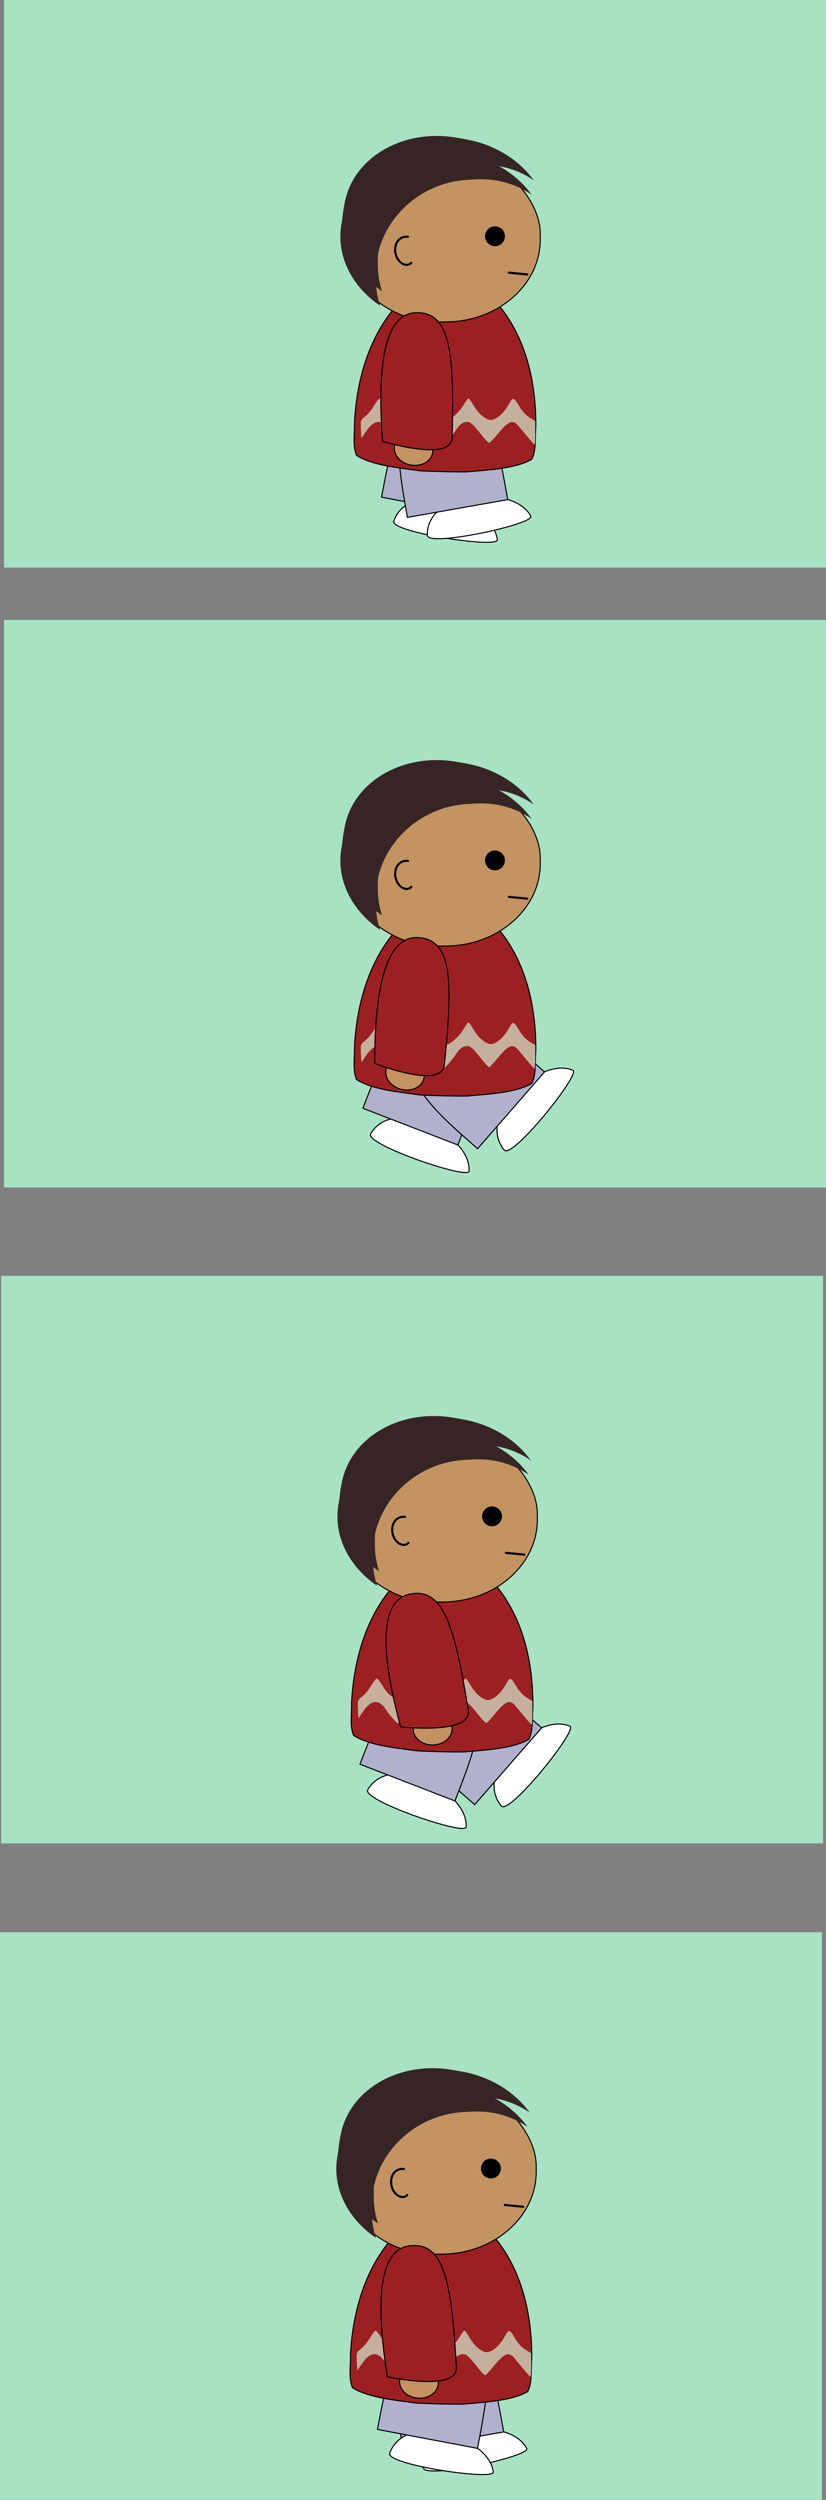 <?xml version="1.0" encoding="UTF-8" standalone="no"?>
<!-- Created with Inkscape (http://www.inkscape.org/) -->
<svg
    xmlns:inkscape="http://www.inkscape.org/namespaces/inkscape"
    xmlns:rdf="http://www.w3.org/1999/02/22-rdf-syntax-ns#"
    xmlns="http://www.w3.org/2000/svg"
    xmlns:xlink="http://www.w3.org/1999/xlink"
    xmlns:ns1="http://sozi.baierouge.fr"
    xmlns:cc="http://creativecommons.org/ns#"
    xmlns:dc="http://purl.org/dc/elements/1.1/"
    xmlns:sodipodi="http://sodipodi.sourceforge.net/DTD/sodipodi-0.dtd"
    id="svg6370"
    sodipodi:docname="all-the-frames.svg"
    viewBox="0 0 776.61 2349"
    version="1.1"
    inkscape:version="0.48.3.1 r9886"
  >
  <rect x="0" y="0" width="776.61" height="2349" fill="#808080" stroke="none"/>
  <sodipodi:namedview
      id="namedview108"
      fit-margin-left="0"
      inkscape:zoom="0.6"
      borderopacity="1"
      inkscape:current-layer="svg6370"
      inkscape:cx="1018.1207"
      inkscape:cy="1371.7758"
      inkscape:window-maximized="1"
      showgrid="false"
      fit-margin-right="0"
      bordercolor="#666666"
      inkscape:window-x="0"
      guidetolerance="10"
      objecttolerance="10"
      inkscape:window-y="24"
      fit-margin-bottom="0"
      inkscape:window-width="1920"
      inkscape:pageopacity="0"
      inkscape:pageshadow="2"
      pagecolor="#ffffff"
      gridtolerance="10"
      inkscape:window-height="1124"
      fit-margin-top="0"
  />
  <g
      id="g4034"
      inkscape:export-ydpi="90"
      inkscape:export-xdpi="90"
      inkscape:export-filename="/home/katie/prog/animation/take5/frame4.png"
      transform="translate(-1.036 1814.6)"
    >
    <rect
        id="rect4845"
        style="fill-rule:evenodd;fill:#a7e3c3"
        inkscape:export-ydpi="90"
        rx="0"
        ry="0"
        height="533.31"
        width="772.8"
        inkscape:export-xdpi="90"
        y="1.036"
        x="1.036"
        inkscape:export-filename="/home/katie/prog/animation/take2/walk03.png"
    />
    <g
        id="g3903"
        style="stroke:#000000"
        inkscape:export-ydpi="90"
        inkscape:transform-center-x="-16.309557"
        inkscape:transform-center-y="28.727165"
        inkscape:export-filename="/home/katie/prog/animation/take2/walk04.png"
        transform="matrix(.874 .486 -.486 .874 244.36 70.051)"
        inkscape:export-xdpi="90"
      >
      <path
          id="path4010-1-9-2-6-6-6-8-1-7-3-2-1-3-0-4"
          style="stroke:#000000;fill:#ffffff"
          inkscape:connector-curvature="0"
          d="m346.17 304.27s-15.809-22.087 14.168-46.819c40.325-33.27 61.789-16.385 61.789-16.385 8.496 3.436-69.536 72.268-75.958 63.202z"
      />
      <path
          id="path3097-1-5-7-3-0"
          style="stroke-linejoin:round;fill-rule:evenodd;stroke:#000000;stroke-linecap:round;fill:#b0b1cd"
          inkscape:connector-curvature="0"
          d="m395.79 238.1c-37.524-46.146-67.616-83.822-105.1-53.338-36.859 29.972-6.741 67.627 30.784 113.77l37.161-30.218z"
      />
    </g
    >
    <g
        id="g3903-7"
        style="stroke:#000000"
        inkscape:export-ydpi="90"
        inkscape:transform-center-x="7.955292"
        inkscape:transform-center-y="30.284067"
        inkscape:export-filename="/home/katie/prog/animation/take2/walk04.png"
        transform="matrix(.645 .764 -.764 .645 376.65 30.018)"
        inkscape:export-xdpi="90"
      >
      <path
          id="path4010-1-9-2-6-6-6-8-1-7-3-2-1-3-0-4-5"
          style="stroke:#000000;fill:#ffffff"
          inkscape:connector-curvature="0"
          d="m346.17 304.27s-15.809-22.087 14.168-46.819c40.325-33.27 61.789-16.385 61.789-16.385 8.496 3.436-69.536 72.268-75.958 63.202z"
      />
      <path
          id="path3097-1-5-7-3-0-2"
          style="stroke-linejoin:round;fill-rule:evenodd;stroke:#000000;stroke-linecap:round;fill:#b0b1cd"
          inkscape:connector-curvature="0"
          d="m395.79 238.1c-37.524-46.146-67.616-83.822-105.1-53.338-36.859 29.972-6.741 67.627 30.784 113.77l37.161-30.218z"
      />
    </g
    >
    <path
        id="path3932-5-3-3-6-1-5-5-0-2-6-5-7-9-7"
        style="stroke-linejoin:round;fill-rule:evenodd;stroke:#000000;stroke-linecap:round;fill:#9c2022"
        d="m420.57 262.94c-0.283-0.003-0.567 0.003-0.849 0.009-0.16-0.009-0.32-0.019-0.481-0.024-0.247-0.009-0.499-0.013-0.747-0.019v0.062c-18.958 0.622-36.838 11.681-49.022 25.875-26.115 30.218-36.944 70.54-38.969 109.42 0.36 9.992-1.935 21.925 1.974 30.669 14.872 9.71 41.548 11.874 59.698 14.471 4.828 0.326 12.505 0.557 20.841 0.79v0.027c0.875 0.016 1.708 0.03 2.57 0.045 0.086 0 0.167 0.002 0.253 0.006 8.339 0.139 16.019 0.249 20.861 0.14 18.284-1.784 45.054-2.757 60.494-11.79 4.432-8.558 2.861-20.578 3.824-30.541 0.328-38.918-8.052-79.668-32.306-111.01-11.313-14.717-28.501-26.558-47.393-28.025v-0.087c-0.248-0.006-0.5-0.016-0.747-0.019z"
        inkscape:export-ydpi="90"
        inkscape:export-filename="/home/katie/prog/animation/take2/walk04.png"
        inkscape:connector-curvature="0"
        inkscape:export-xdpi="90"
    />
    <rect
        id="rect4240-8-4-1-9-4-3-3-7-4"
        style="stroke-linejoin:bevel;fill-rule:evenodd;stroke:#000000;stroke-linecap:round;fill:#c39462"
        inkscape:export-ydpi="90"
        rx="89.457"
        ry="77.44"
        height="160.22"
        width="186.92"
        inkscape:export-xdpi="90"
        y="143.28"
        x="318.27"
        inkscape:export-filename="/home/katie/prog/animation/take2/walk04.png"
    />
    <path
        id="path3831-2-0-3-22-0-7-8-9-4-9-8-4"
        style="stroke-linejoin:round;stroke:#000000;stroke-linecap:round;stroke-width:2;fill:#ffffff"
        d="m492.93 258.96-17.292-1.682"
        inkscape:export-ydpi="90"
        inkscape:export-filename="/home/katie/prog/animation/take2/walk04.png"
        inkscape:connector-curvature="0"
        inkscape:export-xdpi="90"
    />
    <g
        id="g456-8-2-1-1-8-2-7-1-3-5-9"
        inkscape:export-ydpi="90"
        inkscape:export-filename="/home/katie/prog/animation/take2/walk04.png"
        transform="matrix(1.737 -.169 -.169 -1.737 471.89 222.11)"
        inkscape:export-xdpi="90"
      >
      <path
          id="path458-3-6-8-7-6-4-1-0-9-1-0"
          inkscape:connector-curvature="0"
          d="m0 0c0-2.958-2.396-5.355-5.355-5.355-2.958 0-5.356 2.397-5.356 5.355 0 2.957 2.398 5.356 5.356 5.356 2.959 0 5.355-2.399 5.355-5.356"
      />
    </g
    >
    <path
        id="path4494-63-0-50-1-5-6-8-64"
        style="stroke-linejoin:round;stroke:#000000;stroke-linecap:round;stroke-width:2;fill:none"
        d="m383.92 247.88c-3.08 3.522-8.526 2.007-11.852-2.286-4.582-5.914-4.208-14.471-0.264-18.873 2.298-2.565 5.582-3.676 8.991-3.254"
        inkscape:export-ydpi="90"
        inkscape:export-filename="/home/katie/prog/animation/take2/walk04.png"
        inkscape:connector-curvature="0"
        inkscape:export-xdpi="90"
    />
    <g
        id="g3767"
        style="fill:#372525"
      >
      <path
          id="rect4240-8-4-1-9-4-3-3-4-2-0-1"
          style="fill-rule:evenodd;fill:#372525"
          d="m425.03 144.03c-50.651-8.962-97.796 18.454-105.7 61.472l-0.984 5.355c-5.507 29.956 9.498 59.314 36.226 77.427-2.535-7.581-3.931-15.67-4.004-24.208l-0.008-5.703c-0.392-45.895 37.689-85.286 85.363-88.311l7.658-0.459c20.221-1.283 38.784 4.169 53.538 14.397-13.757-19.143-36.428-33.66-63.896-38.52l-8.188-1.449z"
          inkscape:export-ydpi="90"
          inkscape:export-filename="/home/katie/prog/animation/take2/walk04.png"
          inkscape:connector-curvature="0"
          inkscape:export-xdpi="90"
      />
      <path
          id="rect4240-8-4-1-9-4-3-3-4-2-1-0-2"
          style="fill-rule:evenodd;fill:#372525"
          d="m426.92 130.43c-50.651-8.962-97.796 18.454-105.7 61.472l-0.984 5.355c-5.507 29.956 9.498 59.314 36.226 77.427-2.535-7.581-3.931-15.67-4.004-24.208l-0.008-5.704c-0.392-45.895 37.689-85.286 85.363-88.311l7.658-0.459c20.221-1.282 38.784 4.169 53.538 14.397-13.758-19.143-36.429-33.66-63.897-38.52l-8.188-1.449z"
          inkscape:export-ydpi="90"
          inkscape:export-filename="/home/katie/prog/animation/take2/walk04.png"
          inkscape:connector-curvature="0"
          inkscape:export-xdpi="90"
      />
    </g
    >
    <path
        id="path4509-2"
        style="fill:#c5b09e"
        d="m493.49 411.81c-3.197-3.856-7.221-8.695-8.942-10.755-5.032-6.021-9.211-4.553-18.265 6.415-4.243 5.14-8.237 9.518-8.874 9.727-0.638 0.21-3.36-2.381-6.049-5.758-9.603-12.056-11.647-13.983-14.828-13.983-4.008 0-7.076 2.183-10.468 7.445-1.456 2.259-4.439 6.07-6.629 8.47l-3.982 4.362-2.846-3.129c-1.565-1.721-4.869-5.988-7.342-9.482-7.054-9.97-14.353-10.18-20.619-0.595-2.018 3.087-5.304 7.299-7.302 9.36l-3.632 3.746-3.632-3.746c-1.998-2.06-5.303-6.303-7.346-9.428-6.393-9.783-13.581-9.308-20.969 1.386l-4.793 6.938-0.434-8.51c-0.413-8.102-0.219-8.677 4.053-12.002 2.468-1.921 6.232-6.496 8.364-10.168 2.132-3.672 4.522-6.672 5.312-6.666 0.789 0.006 3.182 3.01 5.317 6.676 9.922 17.04 22.668 16.64 32.322-1.014 4.109-7.514 4.672-7.375 10.514 2.597 3.197 5.458 11.337 12.426 14.516 12.426 3.144 0 11.204-6.936 15.031-12.935 2.43-3.81 4.862-7.324 5.403-7.81 0.541-0.486 2.588 2.031 4.548 5.592 4.202 7.633 10.264 13.286 15.542 14.494 4.998 1.144 13.046-5.284 18.032-14.404 4.089-7.477 4.663-7.331 10.492 2.668 2.071 3.552 6.097 7.795 9.113 9.603l5.403 3.239v11.125c0 6.119-0.269 11.125-0.598 11.125-0.329 0-3.213-3.154-6.41-7.01z"
        inkscape:export-ydpi="90"
        inkscape:export-filename="/home/katie/prog/animation/take2/walk04.png"
        inkscape:connector-curvature="0"
        inkscape:export-xdpi="90"
    />
    <g
        id="g3981"
        inkscape:transform-center-x="-3.236474"
        inkscape:transform-center-y="52.483053"
        transform="matrix(.999 -.046 .046 .999 -13.974 18.212)"
      >
      <path
          id="path3954-8-5-7-3-4-8-9-1-5-7-1-4-7"
          style="stroke-linejoin:round;fill-rule:evenodd;stroke:#000000;stroke-linecap:round;fill:#c39462"
          inkscape:connector-curvature="0"
          d="m376.4 433.53c6.759 6.394 18.238 7.343 25.641 2.118 7.402-5.224 7.924-14.642 1.166-21.037-6.759-6.394-18.238-7.343-25.641-2.118-7.402 5.224-7.924 14.642-1.166 21.037z"
      />
      <path
          id="path4815-6-4"
          style="stroke-linejoin:round;stroke:#000000;stroke-linecap:round;fill:#9c2022"
          d="m360.4 417.49c-7.611-65.986-3.908-119.53 26.399-121.94 33.177-2.637 37.928 36.545 38.812 115.94 0.264 23.695-65.208 6.003-65.208 6.003z"
          inkscape:transform-center-x="-3.9999376"
          inkscape:transform-center-y="31.358813"
          inkscape:connector-curvature="0"
      />
    </g
    >
  </g
  >
  <g
      id="g4078"
      inkscape:export-ydpi="90"
      inkscape:export-xdpi="90"
      inkscape:export-filename="/home/katie/prog/animation/take5/frame1.png"
      transform="translate(1.464 -1268.7)"
    >
    <rect
        id="rect4845-0"
        style="fill-rule:evenodd;fill:#a7e3c3"
        inkscape:export-ydpi="90"
        rx="0"
        ry="0"
        height="533.31"
        width="772.8"
        inkscape:export-xdpi="90"
        y="1268.7"
        x="2.351"
        inkscape:export-filename="/home/katie/prog/animation/take2/walk03.png"
    />
    <g
        id="g3903-7-3"
        style="stroke:#000000"
        inkscape:export-ydpi="90"
        inkscape:transform-center-x="7.955292"
        inkscape:transform-center-y="30.284067"
        inkscape:export-filename="/home/katie/prog/animation/take2/walk04.png"
        transform="matrix(.645 .764 -.764 .645 377.97 1297.7)"
        inkscape:export-xdpi="90"
      >
      <path
          id="path4010-1-9-2-6-6-6-8-1-7-3-2-1-3-0-4-5-6"
          style="stroke:#000000;fill:#ffffff"
          inkscape:connector-curvature="0"
          d="m346.17 304.27s-15.809-22.087 14.168-46.819c40.325-33.27 61.789-16.385 61.789-16.385 8.496 3.436-69.536 72.268-75.958 63.202z"
      />
      <path
          id="path3097-1-5-7-3-0-2-4"
          style="stroke-linejoin:round;fill-rule:evenodd;stroke:#000000;stroke-linecap:round;fill:#b0b1cd"
          inkscape:connector-curvature="0"
          d="m395.79 238.1c-37.524-46.146-67.616-83.822-105.1-53.338-36.859 29.972-6.741 67.627 30.784 113.77l37.161-30.218z"
      />
    </g
    >
    <g
        id="g3903-6"
        style="stroke:#000000"
        inkscape:export-ydpi="90"
        inkscape:transform-center-x="-16.309557"
        inkscape:transform-center-y="28.727165"
        inkscape:export-filename="/home/katie/prog/animation/take2/walk04.png"
        transform="matrix(.874 .486 -.486 .874 245.67 1337.7)"
        inkscape:export-xdpi="90"
      >
      <path
          id="path4010-1-9-2-6-6-6-8-1-7-3-2-1-3-0-4-1"
          style="stroke:#000000;fill:#ffffff"
          inkscape:connector-curvature="0"
          d="m346.17 304.27s-15.809-22.087 14.168-46.819c40.325-33.27 61.789-16.385 61.789-16.385 8.496 3.436-69.536 72.268-75.958 63.202z"
      />
      <path
          id="path3097-1-5-7-3-0-23"
          style="stroke-linejoin:round;fill-rule:evenodd;stroke:#000000;stroke-linecap:round;fill:#b0b1cd"
          inkscape:connector-curvature="0"
          d="m395.79 238.1c-37.524-46.146-67.616-83.822-105.1-53.338-36.859 29.972-6.741 67.627 30.784 113.77l37.161-30.218z"
      />
    </g
    >
    <path
        id="path3932-5-3-3-6-1-5-5-0-2-6-5-7-9-7-3"
        style="stroke-linejoin:round;fill-rule:evenodd;stroke:#000000;stroke-linecap:round;fill:#9c2022"
        d="m421.88 1530.6c-0.283 0-0.567 0-0.849 0.01-0.16-0.01-0.32-0.019-0.481-0.024-0.247-0.01-0.499-0.013-0.747-0.019v0.062c-18.958 0.622-36.838 11.681-49.022 25.875-26.115 30.218-36.944 70.54-38.969 109.42 0.36 9.992-1.935 21.925 1.974 30.669 14.872 9.71 41.548 11.874 59.698 14.471 4.828 0.326 12.505 0.557 20.841 0.79v0.027c0.875 0.016 1.708 0.03 2.57 0.045 0.086 0 0.167 0 0.253 0.01 8.339 0.139 16.019 0.249 20.861 0.14 18.284-1.784 45.054-2.757 60.494-11.79 4.432-8.558 2.861-20.578 3.824-30.541 0.328-38.918-8.052-79.668-32.306-111.01-11.313-14.717-28.501-26.558-47.394-28.025v-0.088c-0.248-0.01-0.5-0.016-0.747-0.019z"
        inkscape:export-ydpi="90"
        inkscape:export-filename="/home/katie/prog/animation/take2/walk04.png"
        inkscape:connector-curvature="0"
        inkscape:export-xdpi="90"
    />
    <rect
        id="rect4240-8-4-1-9-4-3-3-7-4-5"
        style="stroke-linejoin:bevel;fill-rule:evenodd;stroke:#000000;stroke-linecap:round;fill:#c39462"
        inkscape:export-ydpi="90"
        rx="89.457"
        ry="77.44"
        height="160.22"
        width="186.92"
        inkscape:export-xdpi="90"
        y="1411"
        x="319.58"
        inkscape:export-filename="/home/katie/prog/animation/take2/walk04.png"
    />
    <path
        id="path3831-2-0-3-22-0-7-8-9-4-9-8-4-5"
        style="stroke-linejoin:round;stroke:#000000;stroke-linecap:round;stroke-width:2;fill:#ffffff"
        d="m494.25 1526.6-17.292-1.682"
        inkscape:export-ydpi="90"
        inkscape:export-filename="/home/katie/prog/animation/take2/walk04.png"
        inkscape:connector-curvature="0"
        inkscape:export-xdpi="90"
    />
    <g
        id="g456-8-2-1-1-8-2-7-1-3-5-9-6"
        inkscape:export-ydpi="90"
        inkscape:export-filename="/home/katie/prog/animation/take2/walk04.png"
        transform="matrix(1.737 -.169 -.169 -1.737 473.21 1489.8)"
        inkscape:export-xdpi="90"
      >
      <path
          id="path458-3-6-8-7-6-4-1-0-9-1-0-4"
          inkscape:connector-curvature="0"
          d="m0 0c0-2.958-2.396-5.355-5.355-5.355-2.958 0-5.356 2.397-5.356 5.355 0 2.957 2.398 5.356 5.356 5.356 2.959 0 5.355-2.399 5.355-5.356"
      />
    </g
    >
    <path
        id="path4494-63-0-50-1-5-6-8-64-7"
        style="stroke-linejoin:round;stroke:#000000;stroke-linecap:round;stroke-width:2;fill:none"
        d="m385.23 1515.6c-3.08 3.522-8.526 2.007-11.852-2.286-4.582-5.914-4.208-14.471-0.264-18.873 2.298-2.565 5.582-3.676 8.991-3.254"
        inkscape:export-ydpi="90"
        inkscape:export-filename="/home/katie/prog/animation/take2/walk04.png"
        inkscape:connector-curvature="0"
        inkscape:export-xdpi="90"
    />
    <g
        id="g3767-0"
        style="fill:#372525"
        transform="translate(1.315 1267.7)"
      >
      <path
          id="rect4240-8-4-1-9-4-3-3-4-2-0-1-5"
          style="fill-rule:evenodd;fill:#372525"
          d="m425.03 144.03c-50.651-8.962-97.796 18.454-105.7 61.472l-0.984 5.355c-5.507 29.956 9.498 59.314 36.226 77.427-2.535-7.581-3.931-15.67-4.004-24.208l-0.008-5.703c-0.392-45.895 37.689-85.286 85.363-88.311l7.658-0.459c20.221-1.283 38.784 4.169 53.538 14.397-13.757-19.143-36.428-33.66-63.896-38.52l-8.188-1.449z"
          inkscape:export-ydpi="90"
          inkscape:export-filename="/home/katie/prog/animation/take2/walk04.png"
          inkscape:connector-curvature="0"
          inkscape:export-xdpi="90"
      />
      <path
          id="rect4240-8-4-1-9-4-3-3-4-2-1-0-2-4"
          style="fill-rule:evenodd;fill:#372525"
          d="m426.92 130.43c-50.651-8.962-97.796 18.454-105.7 61.472l-0.984 5.355c-5.507 29.956 9.498 59.314 36.226 77.427-2.535-7.581-3.931-15.67-4.004-24.208l-0.008-5.704c-0.392-45.895 37.689-85.286 85.363-88.311l7.658-0.459c20.221-1.282 38.784 4.169 53.538 14.397-13.758-19.143-36.429-33.66-63.897-38.52l-8.188-1.449z"
          inkscape:export-ydpi="90"
          inkscape:export-filename="/home/katie/prog/animation/take2/walk04.png"
          inkscape:connector-curvature="0"
          inkscape:export-xdpi="90"
      />
    </g
    >
    <path
        id="path4509-2-0"
        style="fill:#c5b09e"
        d="m494.81 1679.5c-3.197-3.855-7.221-8.695-8.942-10.754-5.032-6.021-9.211-4.553-18.265 6.415-4.243 5.141-8.237 9.518-8.874 9.727-0.638 0.21-3.36-2.381-6.049-5.758-9.603-12.056-11.647-13.983-14.828-13.983-4.008 0-7.076 2.183-10.468 7.445-1.456 2.259-4.439 6.07-6.629 8.47l-3.982 4.362-2.846-3.129c-1.565-1.721-4.869-5.988-7.342-9.482-7.054-9.97-14.353-10.18-20.619-0.595-2.018 3.087-5.304 7.299-7.302 9.36l-3.632 3.746-3.632-3.746c-1.998-2.06-5.303-6.303-7.346-9.428-6.393-9.783-13.581-9.308-20.969 1.386l-4.793 6.938-0.434-8.51c-0.413-8.102-0.219-8.677 4.053-12.002 2.468-1.921 6.232-6.496 8.364-10.168 2.132-3.672 4.522-6.672 5.312-6.666 0.789 0.01 3.182 3.01 5.317 6.676 9.922 17.04 22.668 16.64 32.322-1.014 4.109-7.514 4.672-7.375 10.514 2.597 3.197 5.458 11.337 12.426 14.516 12.426 3.144 0 11.204-6.936 15.031-12.935 2.43-3.81 4.862-7.324 5.403-7.81 0.541-0.486 2.588 2.031 4.548 5.592 4.202 7.633 10.264 13.286 15.542 14.494 4.998 1.144 13.046-5.284 18.032-14.404 4.089-7.477 4.663-7.331 10.492 2.668 2.071 3.552 6.097 7.795 9.113 9.603l5.403 3.24v11.125c0 6.119-0.269 11.125-0.598 11.125-0.329 0-3.213-3.154-6.41-7.01z"
        inkscape:export-ydpi="90"
        inkscape:export-filename="/home/katie/prog/animation/take2/walk04.png"
        inkscape:connector-curvature="0"
        inkscape:export-xdpi="90"
    />
    <g
        id="g3989"
        inkscape:transform-center-x="2.5682744"
        inkscape:transform-center-y="51.173352"
        transform="matrix(.999 .037 -.037 .999 59.259 -13.525)"
      >
      <path
          id="path3954-8-5-7-3-4-8-9-1-5-7-1-4-7-6"
          style="stroke-linejoin:round;fill-rule:evenodd;stroke:#000000;stroke-linecap:round;fill:#c39462"
          inkscape:connector-curvature="0"
          d="m377.72 1701.2c6.759 6.394 18.238 7.343 25.641 2.118 7.402-5.224 7.924-14.642 1.166-21.037-6.759-6.394-18.238-7.343-25.641-2.118-7.402 5.224-7.924 14.642-1.166 21.037z"
      />
      <path
          id="path4815-6-4-7"
          style="stroke-linejoin:round;stroke:#000000;stroke-linecap:round;fill:#9c2022"
          d="m361.71 1685.2c-7.611-65.986-3.908-119.53 26.399-121.94 33.177-2.637 37.928 36.545 38.812 115.94 0.264 23.695-65.208 6.003-65.208 6.003z"
          inkscape:transform-center-x="-3.9999376"
          inkscape:transform-center-y="31.358813"
          inkscape:connector-curvature="0"
      />
    </g
    >
  </g
  >
  <rect
      id="rect4845-4"
      style="fill-rule:evenodd;fill:#a7e3c3"
      inkscape:export-filename="/home/katie/prog/animation/take5/foo2.png"
      rx="0"
      ry="0"
      height="533.31"
      width="772.8"
      inkscape:export-xdpi="90"
      inkscape:export-ydpi="90"
      y="1198.8"
      x="1.065"
  />
  <g
      id="g3085"
      transform="translate(0,4)"
    >
    <g
        id="g3903-9"
        style="stroke:#000000"
        inkscape:export-ydpi="90"
        inkscape:transform-center-x="-32.956819"
        inkscape:transform-center-y="22.744858"
        inkscape:export-filename="/home/katie/prog/animation/take2/walk04.png"
        transform="matrix(.985 -.17 .17 .985 78.895 1452.3)"
        inkscape:export-xdpi="90"
      >
      <path
          id="path4010-1-9-2-6-6-6-8-1-7-3-2-1-3-0-4-9"
          style="stroke:#000000;fill:#ffffff"
          inkscape:connector-curvature="0"
          d="m346.17 304.27s-15.809-22.087 14.168-46.819c40.325-33.27 61.789-16.385 61.789-16.385 8.496 3.436-69.536 72.268-75.958 63.202z"
      />
      <path
          id="path3097-1-5-7-3-0-24"
          style="stroke-linejoin:round;fill-rule:evenodd;stroke:#000000;stroke-linecap:round;fill:#b0b1cd"
          inkscape:connector-curvature="0"
          d="m395.79 238.1c-37.524-46.146-67.616-83.822-105.1-53.338-36.859 29.972-6.741 67.627 30.784 113.77l37.161-30.218z"
      />
    </g
    >
    <g
        id="g3903-7-9"
        style="stroke:#000000"
        inkscape:export-ydpi="90"
        inkscape:transform-center-x="16.077882"
        inkscape:transform-center-y="32.58255"
        inkscape:export-filename="/home/katie/prog/animation/take2/walk04.png"
        transform="matrix(.496 .868 -.868 .496 438.09 1226.6)"
        inkscape:export-xdpi="90"
      >
      <path
          id="path4010-1-9-2-6-6-6-8-1-7-3-2-1-3-0-4-5-2"
          style="stroke:#000000;fill:#ffffff"
          inkscape:connector-curvature="0"
          d="m346.17 304.27s-15.809-22.087 14.168-46.819c40.325-33.27 61.789-16.385 61.789-16.385 8.496 3.436-69.536 72.268-75.958 63.202z"
      />
      <path
          id="path3097-1-5-7-3-0-2-8"
          style="stroke-linejoin:round;fill-rule:evenodd;stroke:#000000;stroke-linecap:round;fill:#b0b1cd"
          inkscape:connector-curvature="0"
          d="m395.79 238.1c-37.524-46.146-67.616-83.822-105.1-53.338-36.859 29.972-6.741 67.627 30.784 113.77l37.161-30.218z"
      />
    </g
    >
    <path
        id="path3932-5-3-3-6-1-5-5-0-2-6-5-7-9-7-7"
        style="stroke-linejoin:round;fill-rule:evenodd;stroke:#000000;stroke-linecap:round;fill:#9c2022"
        d="m420.6 1460.7c-0.283 0-0.567 0-0.849 0.01-0.16-0.01-0.32-0.019-0.481-0.024-0.247-0.01-0.499-0.013-0.747-0.019v0.062c-18.958 0.622-36.838 11.681-49.022 25.875-26.115 30.218-36.944 70.54-38.969 109.42 0.36 9.992-1.935 21.925 1.974 30.669 14.872 9.71 41.548 11.874 59.698 14.471 4.828 0.326 12.505 0.557 20.841 0.79v0.027c0.875 0.016 1.708 0.03 2.57 0.045 0.086 0 0.167 0 0.253 0.01 8.339 0.139 16.019 0.249 20.861 0.14 18.284-1.784 45.054-2.757 60.494-11.79 4.432-8.558 2.861-20.578 3.824-30.541 0.328-38.918-8.052-79.668-32.306-111.01-11.313-14.717-28.501-26.558-47.394-28.025v-0.087c-0.248-0.01-0.5-0.016-0.747-0.019z"
        inkscape:export-ydpi="90"
        inkscape:export-filename="/home/katie/prog/animation/take2/walk04.png"
        inkscape:connector-curvature="0"
        inkscape:export-xdpi="90"
    />
    <rect
        id="rect4240-8-4-1-9-4-3-3-7-4-57"
        style="stroke-linejoin:bevel;fill-rule:evenodd;stroke:#000000;stroke-linecap:round;fill:#c39462"
        inkscape:export-ydpi="90"
        rx="89.457"
        ry="77.44"
        height="160.22"
        width="186.92"
        inkscape:export-xdpi="90"
        y="1341.1"
        x="318.3"
        inkscape:export-filename="/home/katie/prog/animation/take2/walk04.png"
    />
    <path
        id="path3831-2-0-3-22-0-7-8-9-4-9-8-4-50"
        style="stroke-linejoin:round;stroke:#000000;stroke-linecap:round;stroke-width:2;fill:#ffffff"
        d="m492.96 1456.8-17.292-1.682"
        inkscape:export-ydpi="90"
        inkscape:export-filename="/home/katie/prog/animation/take2/walk04.png"
        inkscape:connector-curvature="0"
        inkscape:export-xdpi="90"
    />
    <g
        id="g456-8-2-1-1-8-2-7-1-3-5-9-5"
        inkscape:export-ydpi="90"
        inkscape:export-filename="/home/katie/prog/animation/take2/walk04.png"
        transform="matrix(1.737 -.169 -.169 -1.737 471.92 1419.9)"
        inkscape:export-xdpi="90"
      >
      <path
          id="path458-3-6-8-7-6-4-1-0-9-1-0-1"
          inkscape:connector-curvature="0"
          d="m0 0c0-2.958-2.396-5.355-5.355-5.355-2.958 0-5.356 2.397-5.356 5.355 0 2.957 2.398 5.356 5.356 5.356 2.959 0 5.355-2.399 5.355-5.356"
      />
    </g
    >
    <path
        id="path4494-63-0-50-1-5-6-8-64-4"
        style="stroke-linejoin:round;stroke:#000000;stroke-linecap:round;stroke-width:2;fill:none"
        d="m383.95 1445.7c-3.08 3.522-8.526 2.007-11.852-2.286-4.582-5.914-4.208-14.471-0.264-18.873 2.298-2.565 5.582-3.676 8.991-3.254"
        inkscape:export-ydpi="90"
        inkscape:export-filename="/home/katie/prog/animation/take2/walk04.png"
        inkscape:connector-curvature="0"
        inkscape:export-xdpi="90"
    />
    <g
        id="g3767-8"
        style="fill:#372525"
        transform="translate(.03 1197.8)"
      >
      <path
          id="rect4240-8-4-1-9-4-3-3-4-2-0-1-0"
          style="fill-rule:evenodd;fill:#372525"
          d="m425.03 144.03c-50.651-8.962-97.796 18.454-105.7 61.472l-0.984 5.355c-5.507 29.956 9.498 59.314 36.226 77.427-2.535-7.581-3.931-15.67-4.004-24.208l-0.008-5.703c-0.392-45.895 37.689-85.286 85.363-88.311l7.658-0.459c20.221-1.283 38.784 4.169 53.538 14.397-13.757-19.143-36.428-33.66-63.896-38.52l-8.188-1.449z"
          inkscape:export-ydpi="90"
          inkscape:export-filename="/home/katie/prog/animation/take2/walk04.png"
          inkscape:connector-curvature="0"
          inkscape:export-xdpi="90"
      />
      <path
          id="rect4240-8-4-1-9-4-3-3-4-2-1-0-2-3"
          style="fill-rule:evenodd;fill:#372525"
          d="m426.92 130.43c-50.651-8.962-97.796 18.454-105.7 61.472l-0.984 5.355c-5.507 29.956 9.498 59.314 36.226 77.427-2.535-7.581-3.931-15.67-4.004-24.208l-0.008-5.704c-0.392-45.895 37.689-85.286 85.363-88.311l7.658-0.459c20.221-1.282 38.784 4.169 53.538 14.397-13.758-19.143-36.429-33.66-63.897-38.52l-8.188-1.449z"
          inkscape:export-ydpi="90"
          inkscape:export-filename="/home/katie/prog/animation/take2/walk04.png"
          inkscape:connector-curvature="0"
          inkscape:export-xdpi="90"
      />
    </g
    >
    <path
        id="path4509-2-7"
        style="fill:#c5b09e"
        d="m493.52 1609.6c-3.197-3.855-7.221-8.695-8.942-10.754-5.032-6.021-9.211-4.553-18.265 6.415-4.243 5.14-8.237 9.518-8.874 9.727-0.638 0.21-3.36-2.381-6.049-5.758-9.603-12.056-11.647-13.983-14.828-13.983-4.008 0-7.076 2.183-10.468 7.445-1.456 2.259-4.439 6.07-6.629 8.47l-3.982 4.362-2.846-3.129c-1.565-1.721-4.869-5.988-7.342-9.482-7.054-9.97-14.353-10.18-20.619-0.595-2.018 3.087-5.304 7.299-7.302 9.36l-3.632 3.746-3.632-3.746c-1.998-2.06-5.303-6.303-7.346-9.428-6.393-9.783-13.581-9.308-20.969 1.386l-4.793 6.938-0.434-8.51c-0.413-8.102-0.219-8.677 4.053-12.002 2.468-1.921 6.232-6.496 8.364-10.168 2.132-3.672 4.522-6.672 5.312-6.666 0.789 0.01 3.182 3.01 5.317 6.676 9.922 17.04 22.668 16.64 32.322-1.014 4.109-7.514 4.672-7.375 10.514 2.597 3.197 5.458 11.337 12.426 14.516 12.426 3.144 0 11.204-6.937 15.031-12.935 2.43-3.81 4.862-7.324 5.403-7.81 0.541-0.486 2.588 2.031 4.548 5.592 4.202 7.633 10.264 13.286 15.542 14.494 4.998 1.144 13.046-5.284 18.032-14.404 4.089-7.477 4.663-7.331 10.492 2.668 2.071 3.552 6.097 7.795 9.113 9.603l5.403 3.239v11.125c0 6.119-0.269 11.125-0.598 11.125-0.329 0-3.213-3.154-6.41-7.01z"
        inkscape:export-ydpi="90"
        inkscape:export-filename="/home/katie/prog/animation/take2/walk04.png"
        inkscape:connector-curvature="0"
        inkscape:export-xdpi="90"
    />
    <g
        id="g3977"
        inkscape:transform-center-x="-10.22279"
        inkscape:transform-center-y="54.465157"
        transform="matrix(.989 -.15 .15 .989 49.111 1870)"
      >
      <path
          id="path3954-8-5-7-3-4-8-9-1-5-7-1-4-7-4"
          style="stroke-linejoin:round;fill-rule:evenodd;stroke:#000000;stroke-linecap:round;fill:#c39462"
          inkscape:connector-curvature="0"
          d="m377.47-183.28c6.759 6.394 18.238 7.343 25.641 2.118 7.402-5.224 7.924-14.642 1.166-21.037-6.759-6.394-18.238-7.343-25.641-2.118-7.402 5.224-7.924 14.642-1.166 21.037z"
      />
      <path
          id="path4815-6-4-8"
          style="stroke-linejoin:round;stroke:#000000;stroke-linecap:round;fill:#9c2022"
          d="m361.46-199.32c-7.611-65.986-3.908-119.53 26.399-121.94 33.177-2.637 37.928 36.545 38.812 115.94 0.264 23.695-65.208 6.003-65.208 6.003z"
          inkscape:transform-center-x="-3.9999376"
          inkscape:transform-center-y="31.358813"
          inkscape:connector-curvature="0"
      />
    </g
    >
  </g
  >
  <rect
      id="rect4845-4-4"
      style="fill-rule:evenodd;fill:#a7e3c3"
      inkscape:export-filename="/home/katie/prog/animation/take5/foo1.png"
      rx="0"
      ry="0"
      height="533.31"
      width="772.8"
      inkscape:export-xdpi="90"
      inkscape:export-ydpi="90"
      y="582.5"
      x="3.815"
  />
  <g
      id="g3126"
      transform="translate(0,4)"
    >
    <g
        id="g3903-7-9-9"
        style="stroke:#000000"
        inkscape:export-ydpi="90"
        inkscape:transform-center-x="16.077882"
        inkscape:transform-center-y="32.58255"
        inkscape:export-filename="/home/katie/prog/animation/take2/walk04.png"
        transform="matrix(.496 .868 -.868 .496 440.84 610.24)"
        inkscape:export-xdpi="90"
      >
      <path
          id="path4010-1-9-2-6-6-6-8-1-7-3-2-1-3-0-4-5-2-0"
          style="stroke:#000000;fill:#ffffff"
          inkscape:connector-curvature="0"
          d="m346.17 304.27s-15.809-22.087 14.168-46.819c40.325-33.27 61.789-16.385 61.789-16.385 8.496 3.436-69.536 72.268-75.958 63.202z"
      />
      <path
          id="path3097-1-5-7-3-0-2-8-3"
          style="stroke-linejoin:round;fill-rule:evenodd;stroke:#000000;stroke-linecap:round;fill:#b0b1cd"
          inkscape:connector-curvature="0"
          d="m395.79 238.1c-37.524-46.146-67.616-83.822-105.1-53.338-36.859 29.972-6.741 67.627 30.784 113.77l37.161-30.218z"
      />
    </g
    >
    <g
        id="g3903-9-1"
        style="stroke:#000000"
        inkscape:export-ydpi="90"
        inkscape:transform-center-x="-32.956819"
        inkscape:transform-center-y="22.744858"
        inkscape:export-filename="/home/katie/prog/animation/take2/walk04.png"
        transform="matrix(.985 -.17 .17 .985 81.645 835.97)"
        inkscape:export-xdpi="90"
      >
      <path
          id="path4010-1-9-2-6-6-6-8-1-7-3-2-1-3-0-4-9-6"
          style="stroke:#000000;fill:#ffffff"
          inkscape:connector-curvature="0"
          d="m346.17 304.27s-15.809-22.087 14.168-46.819c40.325-33.27 61.789-16.385 61.789-16.385 8.496 3.436-69.536 72.268-75.958 63.202z"
      />
      <path
          id="path3097-1-5-7-3-0-24-2"
          style="stroke-linejoin:round;fill-rule:evenodd;stroke:#000000;stroke-linecap:round;fill:#b0b1cd"
          inkscape:connector-curvature="0"
          d="m395.79 238.1c-37.524-46.146-67.616-83.822-105.1-53.338-36.859 29.972-6.741 67.627 30.784 113.77l37.161-30.218z"
      />
    </g
    >
    <path
        id="path3932-5-3-3-6-1-5-5-0-2-6-5-7-9-7-7-9"
        style="stroke-linejoin:round;fill-rule:evenodd;stroke:#000000;stroke-linecap:round;fill:#9c2022"
        d="m423.35 844.4c-0.283-0.003-0.567 0.003-0.849 0.009-0.16-0.009-0.32-0.019-0.481-0.024-0.247-0.009-0.499-0.013-0.747-0.019v0.062c-18.958 0.622-36.838 11.681-49.022 25.875-26.115 30.218-36.944 70.54-38.969 109.42 0.36 9.992-1.935 21.925 1.974 30.669 14.872 9.71 41.548 11.874 59.698 14.471 4.828 0.326 12.505 0.557 20.841 0.79v0.027c0.875 0.016 1.708 0.03 2.57 0.045 0.086 0 0.167 0 0.253 0.01 8.339 0.139 16.019 0.249 20.861 0.14 18.284-1.784 45.054-2.757 60.494-11.79 4.432-8.558 2.861-20.578 3.824-30.541 0.328-38.918-8.052-79.668-32.306-111.01-11.313-14.717-28.501-26.558-47.394-28.025v-0.087c-0.248-0.006-0.5-0.016-0.747-0.019z"
        inkscape:export-ydpi="90"
        inkscape:export-filename="/home/katie/prog/animation/take2/walk04.png"
        inkscape:connector-curvature="0"
        inkscape:export-xdpi="90"
    />
    <rect
        id="rect4240-8-4-1-9-4-3-3-7-4-57-7"
        style="stroke-linejoin:bevel;fill-rule:evenodd;stroke:#000000;stroke-linecap:round;fill:#c39462"
        inkscape:export-ydpi="90"
        rx="89.457"
        ry="77.44"
        height="160.22"
        width="186.92"
        inkscape:export-xdpi="90"
        y="724.74"
        x="321.05"
        inkscape:export-filename="/home/katie/prog/animation/take2/walk04.png"
    />
    <path
        id="path3831-2-0-3-22-0-7-8-9-4-9-8-4-50-6"
        style="stroke-linejoin:round;stroke:#000000;stroke-linecap:round;stroke-width:2;fill:#ffffff"
        d="m495.71 840.42-17.292-1.682"
        inkscape:export-ydpi="90"
        inkscape:export-filename="/home/katie/prog/animation/take2/walk04.png"
        inkscape:connector-curvature="0"
        inkscape:export-xdpi="90"
    />
    <g
        id="g456-8-2-1-1-8-2-7-1-3-5-9-5-4"
        inkscape:export-ydpi="90"
        inkscape:export-filename="/home/katie/prog/animation/take2/walk04.png"
        transform="matrix(1.737 -.169 -.169 -1.737 474.67 803.57)"
        inkscape:export-xdpi="90"
      >
      <path
          id="path458-3-6-8-7-6-4-1-0-9-1-0-1-6"
          inkscape:connector-curvature="0"
          d="m0 0c0-2.958-2.396-5.355-5.355-5.355-2.958 0-5.356 2.397-5.356 5.355 0 2.957 2.398 5.356 5.356 5.356 2.959 0 5.355-2.399 5.355-5.356"
      />
    </g
    >
    <path
        id="path4494-63-0-50-1-5-6-8-64-4-0"
        style="stroke-linejoin:round;stroke:#000000;stroke-linecap:round;stroke-width:2;fill:none"
        d="m386.7 829.34c-3.08 3.522-8.526 2.007-11.852-2.286-4.582-5.914-4.208-14.471-0.264-18.873 2.298-2.565 5.582-3.676 8.991-3.254"
        inkscape:export-ydpi="90"
        inkscape:export-filename="/home/katie/prog/animation/take2/walk04.png"
        inkscape:connector-curvature="0"
        inkscape:export-xdpi="90"
    />
    <g
        id="g3767-8-4"
        style="fill:#372525"
        transform="translate(2.78 581.46)"
      >
      <path
          id="rect4240-8-4-1-9-4-3-3-4-2-0-1-0-5"
          style="fill-rule:evenodd;fill:#372525"
          d="m425.03 144.03c-50.651-8.962-97.796 18.454-105.7 61.472l-0.984 5.355c-5.507 29.956 9.498 59.314 36.226 77.427-2.535-7.581-3.931-15.67-4.004-24.208l-0.008-5.703c-0.392-45.895 37.689-85.286 85.363-88.311l7.658-0.459c20.221-1.283 38.784 4.169 53.538 14.397-13.757-19.143-36.428-33.66-63.896-38.52l-8.188-1.449z"
          inkscape:export-ydpi="90"
          inkscape:export-filename="/home/katie/prog/animation/take2/walk04.png"
          inkscape:connector-curvature="0"
          inkscape:export-xdpi="90"
      />
      <path
          id="rect4240-8-4-1-9-4-3-3-4-2-1-0-2-3-4"
          style="fill-rule:evenodd;fill:#372525"
          d="m426.92 130.43c-50.651-8.962-97.796 18.454-105.7 61.472l-0.984 5.355c-5.507 29.956 9.498 59.314 36.226 77.427-2.535-7.581-3.931-15.67-4.004-24.208l-0.008-5.704c-0.392-45.895 37.689-85.286 85.363-88.311l7.658-0.459c20.221-1.282 38.784 4.169 53.538 14.397-13.758-19.143-36.429-33.66-63.897-38.52l-8.188-1.449z"
          inkscape:export-ydpi="90"
          inkscape:export-filename="/home/katie/prog/animation/take2/walk04.png"
          inkscape:connector-curvature="0"
          inkscape:export-xdpi="90"
      />
    </g
    >
    <path
        id="path4509-2-7-0"
        style="fill:#c5b09e"
        d="m496.27 993.27c-3.197-3.856-7.221-8.695-8.942-10.755-5.032-6.021-9.211-4.553-18.265 6.415-4.243 5.141-8.237 9.518-8.874 9.727-0.638 0.21-3.36-2.381-6.049-5.758-9.603-12.056-11.647-13.983-14.828-13.983-4.008 0-7.076 2.183-10.468 7.445-1.456 2.259-4.439 6.07-6.629 8.47l-3.982 4.362-2.846-3.129c-1.565-1.721-4.869-5.988-7.342-9.482-7.054-9.97-14.353-10.18-20.619-0.595-2.018 3.087-5.304 7.299-7.302 9.36l-3.632 3.746-3.632-3.746c-1.998-2.06-5.303-6.303-7.346-9.428-6.393-9.783-13.581-9.308-20.969 1.386l-4.793 6.938-0.434-8.51c-0.413-8.102-0.219-8.677 4.053-12.002 2.468-1.921 6.232-6.497 8.364-10.168 2.132-3.672 4.522-6.672 5.312-6.666 0.789 0.01 3.182 3.01 5.317 6.676 9.922 17.04 22.668 16.64 32.322-1.014 4.109-7.514 4.672-7.375 10.514 2.597 3.197 5.458 11.337 12.426 14.516 12.426 3.144 0 11.204-6.936 15.031-12.935 2.43-3.81 4.862-7.324 5.403-7.81 0.541-0.486 2.588 2.031 4.548 5.592 4.202 7.633 10.264 13.286 15.542 14.494 4.998 1.144 13.046-5.284 18.032-14.404 4.089-7.477 4.663-7.331 10.492 2.668 2.071 3.552 6.097 7.795 9.113 9.603l5.403 3.239v11.125c0 6.119-0.269 11.125-0.598 11.125-0.329 0-3.213-3.154-6.41-7.01z"
        inkscape:export-ydpi="90"
        inkscape:export-filename="/home/katie/prog/animation/take2/walk04.png"
        inkscape:connector-curvature="0"
        inkscape:export-xdpi="90"
    />
    <g
        id="g3985"
        inkscape:transform-center-x="7.1157098"
        inkscape:transform-center-y="49.521307"
        transform="matrix(.994 .113 -.113 .994 104.67 -96.589)"
      >
      <path
          id="path3954-8-5-7-3-4-8-9-1-5-7-1-4-7-4-8"
          style="stroke-linejoin:round;fill-rule:evenodd;stroke:#000000;stroke-linecap:round;fill:#c39462"
          inkscape:connector-curvature="0"
          d="m385.22 1072.5c6.759 6.394 18.238 7.343 25.641 2.118 7.402-5.224 7.924-14.642 1.166-21.037-6.759-6.394-18.238-7.343-25.641-2.118-7.402 5.224-7.924 14.642-1.166 21.037z"
      />
      <path
          id="path4815-6-4-8-9"
          style="stroke-linejoin:round;stroke:#000000;stroke-linecap:round;fill:#9c2022"
          d="m369.21 1056.4c-7.611-65.986-3.908-119.53 26.399-121.94 33.177-2.637 37.928 36.545 38.812 115.94 0.264 23.695-65.208 6.003-65.208 6.003z"
          inkscape:transform-center-x="-3.9999376"
          inkscape:transform-center-y="31.358813"
          inkscape:connector-curvature="0"
      />
    </g
    >
  </g
  >
</svg
>
